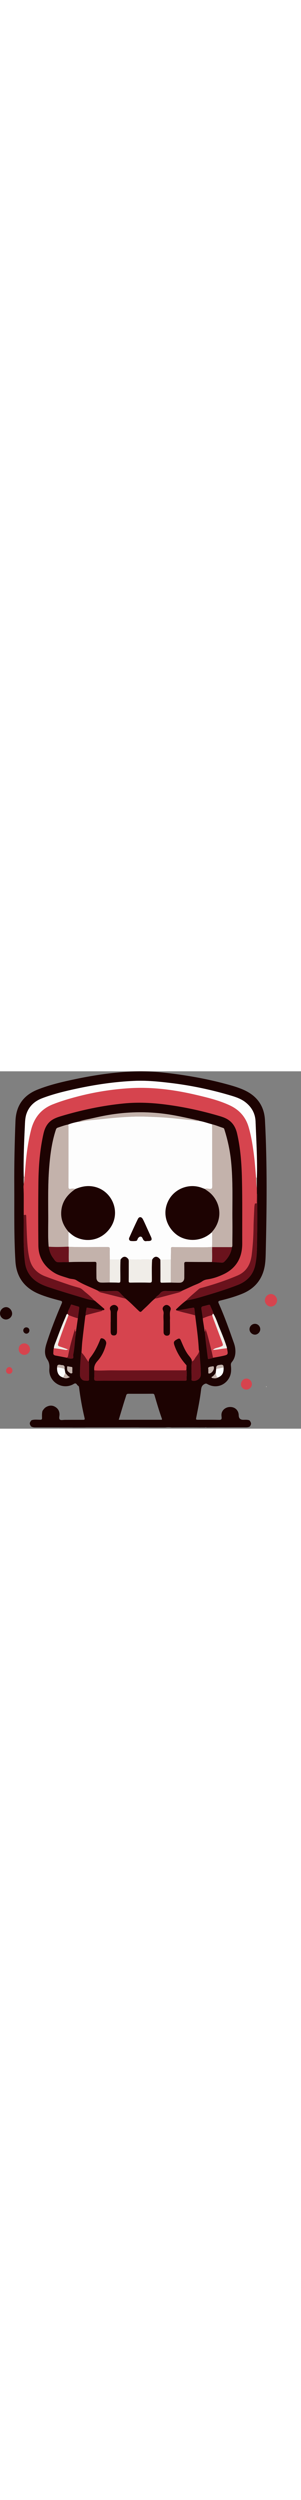 <?xml version="1.0" encoding="UTF-8"?>
<svg id="Calque_2" data-name="Calque 2" xmlns="http://www.w3.org/2000/svg" viewBox="0 0 699.56 828.96" width="100">
  <rect x="0" y="0" width="699.56" height="828.96" fill="#808080" stroke="none"/>
  <defs>
    <style>
      .cls-1 {
        fill: #fdfdfd;
      }

      .cls-1, .cls-2, .cls-3, .cls-4, .cls-5, .cls-6 {
        stroke-width: 0px;
      }

      .cls-2 {
        fill: #d6444e;
      }

      .cls-3 {
        fill: #6a121c;
      }

      .cls-4 {
        fill: #c3b2ab;
      }

      .cls-5 {
        fill: #1d0302;
      }

      .cls-6 {
        fill: #f0ede8;
      }
    </style>
  </defs>
  <g id="Calque_1-2" data-name="Calque 1">
    <g>
      <path class="cls-5" d="M522.91,825.97c-4.28,0-8.55,0-12.83,0-.72-.01-1.45-.02-2.17-.04-9.27.05-18.54.11-27.8.16-1.05-.49-2.12-.56-3.2-.1-1.94,0-3.87.02-5.81.03-.73,0-1.46-.02-2.19-.03-1.93.02-3.87.05-5.8.07-.73-.02-1.46-.05-2.2-.07-.6,0-1.21.01-1.81.02-.73-.02-1.45-.04-2.18-.06-1.27.01-2.55.02-3.82.03-.72-.01-1.45-.03-2.17-.04-3.61,0-7.22,0-10.83.01-.72,0-1.44-.01-2.16-.02-10.28.02-20.55.05-30.83.07-.73,0-1.46.02-2.18.02-1.93.02-3.86.03-5.79.05-5.07-.59-10.15-.48-15.22-.01-.93,0-1.85.01-2.78.02-.74,0-1.48,0-2.22,0-8.92,0-17.84.02-26.77.03-.74-.01-1.48-.03-2.23-.04-.59.02-1.18.04-1.77.06-.74-.02-1.49-.04-2.23-.06-7.26-.01-14.52-.02-21.78-.04-.73-.04-1.45-.08-2.18-.12-40.93.04-81.87.08-122.8.12-.4.04-.81.07-1.21.11-9.25.03-18.5.05-27.75.08-.75-.03-1.5-.06-2.25-.09-28.62-.07-57.25-.17-85.87-.15-3.59,0-6.92-.45-9.99-2.35-4.02-6.25-3.88-8.21.97-14.14,6.73-2.47,13.71-1.18,20.58-1.28,2.96-.04,4.03-.76,4.01-3.86-.03-5.57-.45-11.22,1.14-16.69,2.39-3.4,4.69-6.82,8.47-8.96,6.93-3.91,13.97-4.51,20.88-.42,6.6,3.91,10.14,9.77,10.17,17.71.02,4.07-2.01,9.51.91,11.86,2.46,1.97,7.65.6,11.63.6,13.99-.01,27.99-.16,41.98-.06,3.43.02,4.65-.38,3.69-4.39-5.61-23.49-9.89-47.25-12.82-71.23-.39-3.18-3.37-3.67-4.4-5.42-3.75-6.31-7.21-2.29-10.87-.53-25.89,12.37-55.78-7.58-53.78-36.23.56-8.07.17-14.91-4.71-22.16-7.74-11.5-5.84-24.54-1.84-37.12,10.01-31.43,22.1-62.07,35.11-92.36,1.75-4.06,1.69-5.69-3.22-6.96-16.59-4.31-33.19-8.84-49.05-15.37-33.74-13.9-52.77-38.94-55.07-75.77-3.64-58.42-2.34-116.92-2.69-175.39-.3-50.16.82-100.29,2.78-150.41,1.39-35.61,18.78-59.65,51.31-72.61,28.36-11.3,58.1-18.09,87.91-24.37C220.59,8.53,266.37,1.87,312.78.24c29.05-1.02,57.95,1.3,86.73,4.95,42,5.33,83.6,12.93,124.52,23.9,14.14,3.79,28.28,7.77,41.73,13.68,30.67,13.47,48.26,36.69,50.04,70.4,5.45,103.4,4.18,206.87,1.72,310.32-.29,12.14-.87,24.36-3.98,36.19-7.22,27.46-24.78,45.81-50.77,56.37-16.54,6.72-33.68,11.64-51.01,15.78-4.98,1.19-5.06,2.88-3.24,6.94,13.42,29.95,24.3,60.89,35.22,91.81,2.4,6.79,3.63,13.81,3.36,21.09-.32,8.44-2.77,16.1-8.19,22.58-2.14,2.56-2.62,5.01-2.27,8.2,1.07,9.87,1,19.55-4.06,28.68-10.29,18.57-32.27,24.95-50.58,14.35-2.74-1.59-4.19-1.53-7.41.31-5.99,3.42-6.74,8.16-7.41,13.88-2.45,21.03-6.76,41.74-10.89,62.49-1.2,6.04-1.26,6.07,4.88,6.09,15.97.05,31.95-.18,47.91.24,5.32.14,6.5-1.57,5.94-6.41-.4-3.41-.71-7,.46-10.4,3.14-9.12,12.93-14.44,23.4-12.75,9.36,1.51,15.8,9.16,15.94,18.91q.15,10.64,10.86,10.51c4.81-.06,9.67-.58,14.28,1.4,4.42,6.09,4.57,8.31.92,13.85-2.87,1.99-6.11,2.27-9.5,2.27-15.44-.01-30.87.06-46.31.11-.72,0-1.45,0-2.17,0ZM502.52,689.86c-.41,3.28-.81,6.56-1.22,9.85-2.32,3.21-4.57,6.48-8.1,8.56-.68.4-1.74.67-1.49,1.71.26,1.06,1.3,1.47,2.28,1.63,4.09.69,8.19,1.24,11.99-1.16,10.39-4.03,14.37-10.92,13.65-23.64q.39-7.02-6.42-6.2c-1.64.2-3.27.51-4.9.78q-6.72,1.13-5.8,8.46ZM151.91,699.7c-.65-3.33-1.3-6.66-1.95-9.99,1.12-5.48-.86-8.39-6.71-8.28-1.13.02-2.26-.48-3.41-.69q-7.45-1.4-7.14,6.15c-.61,12.77,4.1,20.55,14.24,23.51,5.17,2.78,10.06,1.94,15.63-1.25-5.28-1.91-7.56-6.1-10.66-9.44ZM157.04,562.71c-3.17.85-3.28,3.96-4.28,6.21-8.29,18.71-15.44,37.88-22.63,57.02-2.02,5.39-4.79,10.6-4.84,16.58-1.53,3.28-.9,6.83-1.32,10.24-.52,4.2,1.53,5.9,5.42,6.59,8.59,1.52,17.13,3.28,25.69,4.95,4.48,1.98,9.61,2.8,13.88,1.62,2.71-.75.65-6.01,1.31-9.2,2.71-13.13,3.48-26.5,4.76-39.8.44-4.56,2.26-8.97,1.54-13.65,1.45-10.15,2.9-20.3,4.35-30.44,1.05-7.7,2.14-15.4,3.14-23.11.24-1.85.21-3.51-2.35-4.14-4.66-1.15-9.22-2.67-13.81-4.1-1.35-.42-2.9-.87-3.39.8-2.03,6.99-7.16,12.83-7.48,20.43ZM496.05,562.6c-1.37-6.91-5.21-12.87-7.54-19.42-.81-2.27-3.06-1.59-4.81-1.18-3.71.86-7.36,2.05-11.1,2.77-3.54.68-5.23,2.27-4.61,6.08,1.19,7.35,2.2,14.74,3.29,22.11.16,1.56.32,3.12.48,4.68-.09.12-.27.27-.24.36.08.26.25.49.38.73,1.32,8.41,2.65,16.82,3.97,25.23,1.04,9.7,2,19.41,3.14,29.1,1.25,10.67,2.67,21.32,3.97,31.98.18,1.49.53,2.91,2.3,2.31,3.23-1.09,6.88-.8,9.79-2.92,7.28-1.35,14.61-2.5,21.85-4.1,13.49-2.98,13.47-3.09,10.75-16.88-.06-.31-.31-.57-.48-.86.45-1.9-.38-3.59-.94-5.31-4.77-14.71-10.7-29-16.6-43.27-4.36-10.54-7.56-21.61-13.6-31.43ZM219.21,531.52c.29.92,1,1.16,1.87,1.16,6.36,5.45,12.73,10.9,19.09,16.36,1.11.95,2.79,1.84,2.38,3.47-.54,2.15-2.65,1.36-4.2,1.54-11.55-1.89-23.1-3.75-34.63-5.72-1.68-.29-2.54-.06-2.67,1.74-.39,5.26-2.65,10.28-1.95,15.67-.36,1.26-.88,2.5-1.04,3.79-2.27,18.66-4.61,37.3-6.65,55.98-.97,8.91-1.35,17.89-1.99,26.84-.43,1.6-1.13,3.17-1.26,4.79-1.21,15.71-2.45,31.42-2.27,47.21.05,4.43,1.47,7.43,4.56,10.4,3.65,3.51,7.96,2.67,12.2,3,3.09.23,4.49-.67,4.43-4.13-.18-11.65-.06-23.3-.08-34.95,0-1.46.32-3.05-1.16-4.11.52-3.46,1.03-6.91,3.33-9.76,10.39-12.87,17.73-27.44,23.74-42.74.64-1.64,1.41-3.02,3.51-2.87,6.42.47,11.81,7.21,10.28,13.4-3.59,14.56-9.88,28.03-19.88,39.13-5.94,6.59-8.89,13.28-7.73,21.91-.03,5.99.3,12.01-.2,17.96-.45,5.3,1.67,6.29,6.5,6.27,45.43-.19,90.85-.16,136.28-.18,22.3,0,44.59.02,66.89,0,2.24,0,5.46.56,5.22-2.89-.53-7.73,1.23-15.49-.56-23.17,0-.63,0-1.25,0-1.88.12-.11.34-.23.33-.32-.03-.28-.16-.56-.24-.84-.02-.95-.04-1.91-.06-2.86,1.02-1.39,1.11-2.75-.11-4.08-11.65-12.92-20.99-27.21-26.97-43.67-3.66-10.08-3.09-11.89,6.41-16.93,3.89-2.07,5.76-1.41,7.56,2.71,5.26,12.03,9.88,24.41,18.12,34.91,2.66,3.38,5.68,6.55,7.19,10.72-.38.87-.31,1.66.43,2.31-.05.43-.1.87-.15,1.3-1.68,14.05-.15,28.15-.64,42.22-.05,1.29.54,2.06,1.94,2.43,6.25,1.67,14.35-1.54,17.75-7.19,2.75-4.57,1.72-9.5,1.73-14.46.03-15.1-2.45-30.04-2.63-45.12,0-.73-.63-1.45-.97-2.17-.33-1.27-.88-2.52-.94-3.8-1.28-26.43-5.23-52.57-8.44-78.78-.53-4.92-1.04-9.85-1.6-14.77-.3-2.65-1.49-3.74-4.36-2.89-2.36.7-4.91.73-7.34,1.22-10.02,2.04-20.1,3.75-30.27,4.85-1.61-1.1-.98-2.23.07-3.21,7.32-6.92,14.62-13.87,22.8-19.79,11.44-1.89,22.68-4.61,33.81-7.88,28.95-8.49,57.87-17.16,85.97-28.12,21.12-8.24,35.78-23.13,40.61-46.16,2.01-9.59,3.11-19.34,3.58-29.08.74-15.1.63-30.25.94-45.37.58-28.63.17-57.28.14-85.92,0-1.77.58-3.7-.86-5.25-.02-4.41-.04-8.83-.06-13.24,0-7.6,0-15.2,0-22.8.03-.5.07-1,.09-1.5,1.23-43.34-1.45-86.59-3.13-129.85-.71-18.25-8.88-33.19-23.37-44.55-9.5-7.45-20.58-11.52-31.91-14.94-47.12-14.18-95.11-24.27-143.98-30.03-27.14-3.2-54.34-5.86-81.72-4.69-45.53,1.94-90.49,8.51-134.97,18.1-26.99,5.82-53.91,12.29-79.79,22.13-17.22,6.55-30.29,17.93-36.54,35.87-3.39,9.73-3.43,19.96-3.92,30.1-1.86,38.77-3.41,77.54-2.59,116.37-.55,5.66-.22,11.31.02,16.97-.19,2.32-.64,4.65-.52,6.96,1.12,21.63.3,43.27.63,64.9-.09.99-.28,1.99-.26,2.98.62,35.86-1.68,71.82,3.13,107.55,1.67,12.43,6.39,23.56,14.85,33.06,11.4,12.79,26.56,19.12,42.18,24.26,23.95,7.89,48.1,15.22,72.27,22.41,10.44,3.11,20.85,6.58,31.8,7.69h0ZM275.94,808.3c3.35,0,6.15,0,8.96,0,29.27,0,58.54.01,87.81-.02,1.92,0,4.76.94,3.32-3.11-6.3-17.73-11.64-35.76-16.89-53.82-.71-2.46-1.76-3.47-4.47-3.45-18.66.14-37.32.16-55.98.07-2.93-.01-4.58.78-5.41,3.74-1.54,5.44-3.48,10.77-5.12,16.18-4.06,13.33-8.06,26.67-12.2,40.42ZM484.2,692.81c0,2.77,0,4.6,0,6.42,0,1.46.56,1.96,2.15,1.8,6.35-.63,12.53-9.93,10.37-15.71-.26-.7-.59-1.31-1.3-1.18-3.42.64-7.12.76-10.12,2.27-2.71,1.35-.73,4.85-1.11,6.39ZM168.19,693.75c0-1.82-.03-3.64.01-5.47.03-1.29-.19-2.25-1.73-2.48-2.79-.41-5.56-.89-8.33-1.39-1.11-.2-2.07-.15-2.09,1.25-.09,4.29-.75,8.81,3.49,11.77,2.25,1.57,4.6,4.31,7.42,3.04,2.66-1.2.34-4.49,1.24-6.73Z"/>
      <path class="cls-2" d="M643.95,531.29c-.14,8.07-6.91,14.62-14.87,14.38-7.28-.22-13.75-7.23-13.5-14.64.27-8.12,6.56-14.48,14.25-14.41,7.5.07,14.24,7.07,14.11,14.66Z"/>
      <path class="cls-5" d="M28.18,562.23c-.13,7.27-7.1,13.68-14.65,13.49-7.55-.2-13.74-6.82-13.52-14.48.22-7.77,6.96-14.38,14.53-14.25,7.17.13,13.78,7.52,13.64,15.24Z"/>
      <path class="cls-2" d="M56.76,657.76c-7.35.11-13.21-5.72-13.34-13.26-.13-7.63,5.46-13.37,13.08-13.4,7.06-.04,13.28,6.32,13.24,13.52-.04,7.09-5.91,13.03-12.99,13.14Z"/>
      <path class="cls-2" d="M572.65,738.38c-6.87-.06-12.65-5.62-12.65-12.17,0-7.26,5.8-13.51,12.51-13.51,7.32,0,13.09,6.04,12.93,13.54-.13,6.36-6.28,12.19-12.8,12.14Z"/>
      <path class="cls-5" d="M592.62,610.84c-6.83.04-12.81-5.86-12.76-12.6.05-6.91,5.85-12.59,12.8-12.53,6.69.06,12.17,5.69,12.19,12.51.02,6.59-5.79,12.58-12.23,12.62Z"/>
      <path class="cls-2" d="M28.99,694.17c.04,4.19-3.31,7.54-7.56,7.57-4.35.03-7.2-2.71-7.32-7.04-.13-4.44,3.28-8.58,7.19-8.72,4.02-.15,7.66,3.72,7.7,8.19Z"/>
      <path class="cls-5" d="M60.94,593.93c4.09-.1,7.36,2.95,7.45,6.97.09,4.03-3.05,7.54-6.85,7.66-3.75.12-7.31-3.28-7.45-7.1-.14-4.08,2.9-7.44,6.85-7.54Z"/>
      <path class="cls-4" d="M135.35,828.96c-.2-.23-.39-.46-.59-.68.13-.07.34-.23.38-.19.21.18.38.42.57.64-.12.08-.23.16-.36.24Z"/>
      <path class="cls-6" d="M619.71,731.7c-.23.2-.45.55-.67.54-.59-.01-.84-.45-.61-.97.09-.2.57-.38.81-.32.21.06.31.47.47.74Z"/>
      <path class="cls-2" d="M445.46,669.38c-1.51-4.16-4.53-7.33-7.19-10.72-8.24-10.5-12.87-22.89-18.12-34.91-1.8-4.12-3.67-4.77-7.56-2.71-9.5,5.04-10.07,6.85-6.41,16.93,5.98,16.47,15.32,30.76,26.97,43.67.04,1.36.07,2.72.11,4.08.02.95.04,1.91.06,2.86-.03.39-.06.77-.09,1.16,0,.63,0,1.25,0,1.88-.88,2.65-3.07,2.02-5.01,2.02-29.25,0-58.51,0-87.76.02-26.9.01-53.8.21-80.69-.01-13.56-.11-27.12,1.17-40.67-.01-1.15-8.63,1.8-15.32,7.73-21.91,10-11.1,16.28-24.57,19.88-39.13,1.53-6.18-3.86-12.93-10.28-13.4-2.1-.15-2.86,1.23-3.51,2.87-6.01,15.3-13.35,29.87-23.74,42.74-2.3,2.85-2.82,6.3-3.33,9.76-2.28-3.38-4.63-6.71-6.83-10.14-2.79-4.36-5.89-8.46-9.6-12.07.64-8.95,1.02-17.93,1.99-26.84,2.04-18.68,4.39-37.33,6.65-55.98.16-1.29.69-2.53,1.04-3.79,11.73-3.05,23.45-6.1,35.18-9.15,1.62-.42,3.26-.83,4.08-2.54,1.54-.18,3.66.61,4.2-1.54.41-1.63-1.27-2.52-2.38-3.47-6.36-5.46-12.73-10.91-19.09-16.36-.34-.85-1.02-1.13-1.87-1.16,0,0,0-.01,0-.01-6.3-7.07-13.36-13.33-20.78-19.2-4.65-3.68-8.42-8.54-14.55-10.23-7.83-2.16-15.67-4.33-23.35-6.94-18.55-6.32-37.13-12.51-55.43-19.57-18.47-7.12-30.98-19.45-36-38.85-3.63-14.02-4.95-28.41-5.85-42.78-1.17-18.55-1.57-37.15-2.24-55.73-.21-5.96-.12-5.96-5.77-4.65-.33-21.63.49-43.27-.63-64.9-.12-2.3.34-4.64.52-6.96,1.19-5.62,2.35-11.24,1.85-17.04.69-7.62,1.45-15.24,2.04-22.87,2.21-28.75,5.99-57.25,12.99-85.26,7.07-28.3,22.94-48.94,50.68-59.91,18.16-7.18,36.78-12.73,55.6-17.69,40.69-10.72,82.08-17.37,124.05-19.85,52.96-3.13,104.97,4.03,156.38,16.24,25.75,6.11,51.47,12.47,75.57,23.78,21.76,10.21,36.58,26.62,43.43,49.96,6.79,23.14,10.27,46.89,13.13,70.73,1.83,15.25,2.81,30.6,4.17,45.91.08,8.31.28,16.62,1.91,24.81.02,4.41.04,8.83.06,13.24-.09,5.99-.04,11.99-.35,17.97-.1,1.91,1.75,5.92-3.33,4.57-.24-.06-1.11,1.2-1.23,1.92-.44,2.44-.85,4.92-.96,7.39-.7,15.44-1.69,30.88-1.87,46.33-.26,21.31-1.65,42.51-4.23,63.64-2.67,21.84-11.98,39.23-33.29,48.23-26.51,11.21-53.73,20.38-81.49,27.97-2.87.79-5.92,1.15-8.25,3.26-9.73,8.82-20.21,16.81-29.16,26.49-8.18,5.93-15.48,12.88-22.8,19.79-1.04.98-1.67,2.11-.07,3.21,14.28,4.79,29.17,7.24,43.56,11.59,3.21,26.22,7.16,52.36,8.44,78.78.06,1.28.62,2.53.94,3.8-1.14,6.08-5.32,10.46-8.69,15.25-2.38,3.38-3.67,7.9-8.48,9.04.05-.43.1-.87.15-1.3.5-.89.31-1.65-.43-2.31ZM292.17,527.45c10.98,8.96,20.72,19.25,31.08,28.89,2.46,2.29,3.91,2.23,6.12,0,3.75-3.78,7.68-7.39,11.57-11.03,6.67-6.25,12.66-13.23,20.01-18.74,1.85.37,3.6-.07,5.38-.54,14.83-3.92,29.66-7.83,44.5-11.71,4.44-1.16,8.91-2.2,12.48-5.35,8.03-3.65,16.07-7.25,24.07-10.96,7.54-3.5,15.67-5.93,22.45-10.73,3.88-2.75,7.85-4,12.25-4.64,13.13-1.91,25.57-6.21,37.45-11.85,30.02-14.25,43.61-39.04,43.48-71.46-.21-49.8.49-99.6-.66-149.4-.82-35.53-3.24-70.8-11.29-105.53-2.92-12.58-8.53-23.43-19.27-31.09-8.43-6.02-18.33-8.62-28.05-11.42-38.27-11.04-77.11-19.29-116.65-24.54-33.16-4.41-66.23-6.06-99.57-2.76-49.35,4.88-97.6,15.08-145.05,29.26-6.85,2.05-13.68,4.32-19.86,8.01-12.47,7.44-18.42,19.23-21.52,32.86-8.48,37.4-11.42,75.43-11.83,113.63-.52,48.63-.54,97.28-.05,145.91.27,27.17,13.08,47.93,35.97,62.48,10.7,6.8,22.95,9.55,34.76,13.51,5.82,1.96,12.56,1.09,17.63,4.38,15.76,10.25,33.55,16.12,50.23,24.36,2.9,3.73,7.3,4.15,11.44,5.18,17.65,4.41,35.3,8.85,52.94,13.28ZM395.02,582.2h-.02c0-2.33-.14-4.68.03-6.99.51-6.92-1.38-14,1.13-20.76,1.7-4.57-.08-7.85-3.51-10.44-3.39-2.56-7.28-2.8-10.67-.2-3.41,2.61-5.09,6.21-3.12,10.56,1.2,2.65,1.7,5.35,1.36,8.22-.8,6.72,0,13.44-.04,20.16-.04,7.66-.15,15.33.02,22.99.1,4.47,3.59,7.63,7.71,7.54,4.68-.11,7.01-2.44,7.09-7.57.12-7.83.03-15.66.03-23.49ZM257.3,581.62s-.07,0-.1,0c0,7.31-.01,14.62,0,21.94.01,6.33,2.15,9.05,7.16,9.18,5.18.14,7.56-2.73,7.58-9.26.03-13.63.01-27.26.03-40.89,0-2.79.19-5.37,1.63-8.08,2.09-3.92.92-7.89-2.71-10.6-3.97-2.96-8.31-2.44-12.08.26-3.27,2.34-4.36,5.85-2.52,9.7.91,1.9,1.02,3.81,1.02,5.81,0,7.31,0,14.62,0,21.94Z"/>
      <path class="cls-1" d="M595.05,245.7c-1.36-15.31-2.34-30.66-4.17-45.91-2.86-23.84-6.34-47.59-13.13-70.73-6.85-23.34-21.67-39.75-43.43-49.96-24.1-11.31-49.82-17.67-75.57-23.78-51.41-12.21-103.42-19.37-156.38-16.24-41.97,2.48-83.36,9.12-124.05,19.85-18.83,4.96-37.45,10.51-55.6,17.69-27.74,10.97-43.61,31.61-50.68,59.91-7,28.02-10.78,56.52-12.99,85.26-.59,7.63-1.36,15.25-2.04,22.87-.63.02-1.25.04-1.88.06-.82-38.83.73-77.6,2.59-116.37.49-10.14.53-20.37,3.92-30.1,6.25-17.94,19.32-29.32,36.54-35.87,25.88-9.85,52.79-16.31,79.79-22.13,44.48-9.59,89.44-16.16,134.97-18.1,27.38-1.17,54.59,1.49,81.72,4.69,48.87,5.76,96.86,15.85,143.98,30.03,11.33,3.41,22.42,7.49,31.91,14.94,14.49,11.36,22.66,26.3,23.37,44.55,1.68,43.26,4.36,86.51,3.13,129.85-.01.5-.06,1-.09,1.5-.63-.67-1.26-1.34-1.9-2.02Z"/>
      <path class="cls-3" d="M219.09,693.64c13.56,1.18,27.11-.1,40.67.01,26.9.22,53.8.03,80.69.01,29.25-.01,58.51-.01,87.76-.02,1.94,0,4.14.63,5.01-2.02,1.8,7.68.03,15.44.56,23.17.23,3.45-2.98,2.88-5.22,2.89-22.3.02-44.59,0-66.89,0-45.43.02-90.85-.02-136.28.18-4.84.02-6.95-.97-6.5-6.27.5-5.95.17-11.97.2-17.96Z"/>
      <path class="cls-3" d="M432.84,531.53c8.95-9.68,19.43-17.67,29.16-26.49,2.33-2.12,5.37-2.48,8.25-3.26,27.76-7.59,54.98-16.76,81.49-27.97,21.31-9.01,30.62-26.4,33.29-48.23,2.58-21.13,3.97-42.34,4.23-63.64.19-15.45,1.17-30.89,1.87-46.33.11-2.48.52-4.95.96-7.39.13-.72,1-1.99,1.23-1.92,5.08,1.36,3.23-2.66,3.33-4.57.31-5.98.26-11.98.35-17.97,1.44,1.56.86,3.48.86,5.25.04,28.64.44,57.29-.14,85.92-.31,15.12-.2,30.27-.94,45.37-.48,9.73-1.57,19.49-3.58,29.08-4.83,23.03-19.49,37.92-40.61,46.16-28.1,10.96-57.02,19.63-85.97,28.12-11.13,3.27-22.37,5.99-33.81,7.88Z"/>
      <path class="cls-3" d="M55.24,333.56c5.65-1.32,5.56-1.31,5.77,4.65.67,18.58,1.08,37.18,2.24,55.73.9,14.37,2.22,28.76,5.85,42.78,5.02,19.4,17.53,31.74,36,38.85,18.3,7.05,36.88,13.25,55.43,19.57,7.68,2.62,15.53,4.78,23.35,6.94,6.12,1.69,9.89,6.55,14.55,10.23,7.41,5.87,14.47,12.13,20.78,19.2-10.95-1.11-21.36-4.59-31.8-7.69-24.17-7.19-48.32-14.52-72.27-22.41-15.62-5.14-30.79-11.48-42.18-24.26-8.46-9.5-13.18-20.63-14.85-33.06-4.81-35.73-2.51-71.69-3.13-107.55-.02-.99.17-1.98.26-2.98Z"/>
      <path class="cls-2" d="M180.92,572.83c-1.45,10.15-2.9,20.3-4.35,30.45-5.16.61.37-3.95-2.63-4.69-3.25,11.4-6.71,22.76-9.7,34.25-2.37,9.11-4.34,18.34-6.09,27.59-.42,2.21-1.36,3.13-3.07,3.88-8.56-1.67-17.1-3.44-25.69-4.95-3.89-.69-5.94-2.39-5.42-6.59.42-3.42-.2-6.97,1.32-10.24,8.83.44,17.46,2.29,26.17,3.61,2.02.31,3.63.35,6.67-.98-7.18-2.55-13.14-4.86-19.22-6.75-3.86-1.2-4.91-3.11-3.66-6.99,7.21-22.26,15.64-44.08,24.01-65.92,7.15,2.64,14.21,5.55,21.66,7.33Z"/>
      <path class="cls-2" d="M471.76,577.64c-.16-1.56-.32-3.12-.48-4.68,7.14-2.87,14.22-5.9,21.86-7.26.81,2.52,1.52,5.08,2.44,7.55,6.71,17.93,13.48,35.84,20.21,53.76,3.63,9.68,3.52,9.4-6.36,12.91-4.93,1.75-10.62,2-14.58,6.32,10.94-.23,21.49-3.31,32.34-3.65.16.29.42.55.48.86,2.72,13.79,2.74,13.9-10.75,16.88-7.23,1.6-14.56,2.75-21.85,4.1-2.24-12.52-5.69-24.75-8.75-37.07-2.47-9.95-4.95-19.9-8.82-29.97-.92,2.55.75,5.04-1.63,6.57-1.32-8.41-2.65-16.82-3.97-25.23-.04-.36-.09-.73-.14-1.09Z"/>
      <path class="cls-3" d="M445.75,673c4.81-1.14,6.11-5.66,8.48-9.04,3.37-4.79,7.55-9.17,8.69-15.25.34.72.96,1.44.97,2.17.19,15.08,2.66,30.02,2.63,45.12,0,4.96,1.02,9.89-1.73,14.46-3.4,5.64-11.5,8.86-17.75,7.19-1.4-.37-1.99-1.14-1.94-2.43.5-14.07-1.04-28.17.64-42.22Z"/>
      <path class="cls-3" d="M189.42,652.36c3.72,3.61,6.81,7.71,9.6,12.07,2.2,3.43,4.55,6.77,6.83,10.14,1.48,1.06,1.16,2.65,1.16,4.11.02,11.65-.11,23.3.08,34.95.05,3.46-1.34,4.36-4.43,4.13-4.23-.32-8.54.51-12.2-3-3.09-2.97-4.51-5.96-4.56-10.4-.18-15.8,1.06-31.5,2.27-47.21.13-1.62.82-3.2,1.26-4.79Z"/>
      <path class="cls-6" d="M527.19,642.6c-10.85.34-21.41,3.42-32.34,3.65,3.96-4.33,9.65-4.57,14.58-6.32,9.88-3.5,10-3.23,6.36-12.91-6.73-17.92-13.5-35.83-20.21-53.76-.93-2.48-1.63-5.03-2.44-7.55.8-1.19.23-3.67,2.91-3.1,6.04,9.82,9.24,20.89,13.6,31.43,5.9,14.27,11.83,28.56,16.6,43.27.56,1.72,1.39,3.4.94,5.31Z"/>
      <path class="cls-6" d="M159.26,565.5c-8.37,21.84-16.8,43.65-24.01,65.92-1.26,3.88-.2,5.79,3.66,6.99,6.08,1.89,12.04,4.2,19.22,6.75-3.04,1.33-4.66,1.28-6.67.98-8.7-1.32-17.34-3.17-26.17-3.61.05-5.98,2.82-11.19,4.84-16.58,7.19-19.15,14.33-38.32,22.63-57.02,1-2.25,1.11-5.36,4.28-6.21.74.93,1.48,1.86,2.23,2.79Z"/>
      <path class="cls-3" d="M159.26,565.5c-.74-.93-1.48-1.86-2.23-2.79.32-7.6,5.44-13.45,7.48-20.43.49-1.67,2.04-1.22,3.39-.8,4.59,1.42,9.15,2.94,13.81,4.1,2.56.63,2.59,2.29,2.35,4.14-1,7.71-2.09,15.41-3.14,23.11-7.44-1.78-14.51-4.68-21.66-7.33Z"/>
      <path class="cls-3" d="M496.05,562.6c-2.68-.57-2.11,1.91-2.91,3.1-7.64,1.36-14.72,4.39-21.86,7.26-1.08-7.37-2.09-14.75-3.29-22.11-.62-3.81,1.07-5.4,4.61-6.08,3.74-.72,7.38-1.91,11.1-2.77,1.75-.41,4-1.09,4.81,1.18,2.33,6.55,6.16,12.51,7.54,19.42Z"/>
      <path class="cls-3" d="M155.08,664.3c1.72-.75,2.65-1.67,3.07-3.88,1.75-9.25,3.72-18.48,6.09-27.59,2.99-11.49,6.45-22.85,9.7-34.25,3,.74-2.54,5.3,2.63,4.69.71,4.68-1.11,9.08-1.54,13.65-1.28,13.3-2.04,26.67-4.76,39.8-.66,3.19,1.4,8.45-1.31,9.2-4.27,1.18-9.4.36-13.88-1.62Z"/>
      <path class="cls-3" d="M475.86,603.96c2.39-1.53.72-4.02,1.63-6.57,3.87,10.07,6.34,20.02,8.82,29.97,3.06,12.32,6.51,24.56,8.75,37.07-2.91,2.12-6.56,1.82-9.79,2.92-1.78.6-2.12-.82-2.3-2.31-1.3-10.66-2.72-21.31-3.97-31.98-1.13-9.69-2.1-19.4-3.14-29.1Z"/>
      <path class="cls-3" d="M453.54,566.13c-14.39-4.35-29.29-6.8-43.56-11.59,10.17-1.1,20.25-2.81,30.27-4.85,2.43-.49,4.98-.52,7.34-1.22,2.87-.85,4.06.24,4.36,2.89.55,4.92,1.07,9.84,1.6,14.77Z"/>
      <path class="cls-3" d="M238.35,554.05c-.82,1.71-2.46,2.12-4.08,2.54-11.72,3.05-23.45,6.1-35.18,9.15-.7-5.39,1.56-10.42,1.96-15.67.13-1.8.99-2.03,2.67-1.74,11.53,1.97,23.08,3.83,34.63,5.72Z"/>
      <path class="cls-1" d="M146.94,710.4c-10.14-2.96-14.85-10.74-14.24-23.51,5.96-.36,11.46,2.15,17.25,2.83.65,3.33,1.3,6.66,1.95,9.99-1.66,3.56-3.31,7.13-4.97,10.69Z"/>
      <path class="cls-1" d="M501.3,699.71c.41-3.28.81-6.56,1.22-9.85,5.84-.23,11.43-1.93,17.11-3.05.73,12.72-3.25,19.61-13.65,23.64-4.03-2.51-3.41-7.04-4.68-10.74Z"/>
      <path class="cls-4" d="M484.2,692.81c.38-1.54-1.6-5.04,1.11-6.39,3-1.5,6.71-1.63,10.12-2.27.71-.13,1.04.48,1.3,1.18,2.16,5.78-4.03,15.08-10.37,15.71-1.59.16-2.15-.34-2.15-1.8,0-1.83,0-3.65,0-6.42Z"/>
      <path class="cls-4" d="M168.19,693.75c-.91,2.24,1.42,5.53-1.24,6.73-2.81,1.26-5.16-1.47-7.42-3.04-4.24-2.96-3.57-7.48-3.49-11.77.03-1.4.98-1.45,2.09-1.25,2.77.5,5.55.99,8.33,1.39,1.54.23,1.76,1.19,1.73,2.48-.04,1.82-.01,3.64-.01,5.47Z"/>
      <path class="cls-4" d="M519.63,686.81c-5.69,1.12-11.27,2.82-17.11,3.05q-.92-7.33,5.8-8.46c1.63-.27,3.26-.58,4.9-.78q6.81-.84,6.42,6.2Z"/>
      <path class="cls-4" d="M149.96,689.72c-5.79-.68-11.29-3.19-17.25-2.83q-.31-7.54,7.14-6.15c1.14.21,2.28.71,3.41.69,5.85-.11,7.83,2.8,6.71,8.28Z"/>
      <path class="cls-4" d="M146.94,710.4c1.66-3.56,3.31-7.13,4.97-10.69,3.1,3.35,5.38,7.54,10.66,9.44-5.57,3.19-10.46,4.03-15.63,1.25Z"/>
      <path class="cls-4" d="M501.3,699.71c1.27,3.71.66,8.24,4.68,10.74-3.8,2.4-7.9,1.85-11.99,1.16-.97-.16-2.02-.57-2.28-1.63-.25-1.04.8-1.31,1.49-1.71,3.52-2.08,5.77-5.35,8.1-8.56Z"/>
      <path class="cls-4" d="M595.05,245.7c.63.67,1.26,1.34,1.9,2.02,0,7.6,0,15.2,0,22.8-1.63-8.2-1.82-16.5-1.91-24.81Z"/>
      <path class="cls-4" d="M55.11,244.73c.63-.02,1.25-.04,1.88-.06.49,5.8-.66,11.42-1.85,17.04-.24-5.66-.57-11.31-.02-16.97Z"/>
      <path class="cls-3" d="M433.26,685.73c-.04-1.36-.07-2.72-.11-4.08,1.22,1.33,1.13,2.69.11,4.08Z"/>
      <path class="cls-3" d="M219.21,531.52c.84.03,1.53.31,1.87,1.16-.86,0-1.58-.24-1.87-1.16Z"/>
      <path class="cls-3" d="M445.46,669.38c.74.66.94,1.42.43,2.31-.75-.66-.81-1.45-.43-2.31Z"/>
      <path class="cls-3" d="M471.76,577.64c.05.36.09.73.14,1.09-.13-.24-.29-.48-.38-.74-.03-.08.15-.24.24-.36Z"/>
      <path class="cls-3" d="M433.23,689.76c.03-.39.06-.77.09-1.16.09.28.21.55.24.84.01.09-.21.21-.33.32Z"/>
      <polygon class="cls-3" points="699.29 739.19 699.56 739.09 699.53 739.35 699.29 739.19"/>
      <path class="cls-5" d="M227.78,508.98c-16.68-8.24-34.47-14.11-50.23-24.36-5.06-3.29-11.8-2.42-17.63-4.38-11.81-3.97-24.06-6.72-34.76-13.51-22.89-14.55-35.7-35.31-35.97-62.48-.49-48.63-.47-97.28.05-145.91.41-38.2,3.35-76.23,11.83-113.63,3.09-13.63,9.04-25.42,21.52-32.86,6.18-3.69,13.01-5.96,19.86-8.01,47.46-14.18,95.7-24.38,145.05-29.26,33.34-3.3,66.42-1.65,99.57,2.76,39.54,5.26,78.37,13.5,116.65,24.54,9.73,2.81,19.62,5.41,28.05,11.42,10.74,7.66,16.35,18.51,19.27,31.09,8.05,34.72,10.47,70,11.29,105.53,1.15,49.8.45,99.6.66,149.4.13,32.42-13.46,57.21-43.48,71.46-11.88,5.64-24.32,9.93-37.45,11.85-4.4.64-8.37,1.89-12.25,4.64-6.78,4.8-14.92,7.23-22.45,10.73-8,3.71-16.04,7.31-24.07,10.96-2.95.24-5.9.66-8.85.68-9.29.07-18.59.34-27.85-.15-6.27-.33-11.33.9-15.1,6.2-2.95,4.15-8.46,5.85-10.55,10.86-7.35,5.52-13.34,12.5-20.01,18.74-3.89,3.64-7.82,7.24-11.57,11.03-2.2,2.23-3.66,2.28-6.12,0-10.35-9.64-20.09-19.93-31.08-28.89-4.75-4.79-9.61-9.47-14.19-14.43-2.32-2.51-4.78-3.46-8.22-3.5-13.99-.16-28.01,1.3-41.97-.54ZM160.13,442.56c19.91-.94,39.84-.34,59.76-.63,3.24-.05,4.31.88,4.25,4.18-.17,10.79-.11,21.59-.01,32.38.06,7.07,3.93,11.32,10.96,11.56,6.62.23,13.26-.14,19.9-.24,6.81.12,13.64.06,20.43.44,3.72.21,4.26-1.27,4.29-4.59.13-16.3-.55-32.62.4-48.91,5.61-8.52,12.68-8.83,18.42-.82.99,2.91.73,5.92.73,8.9-.02,13.8.05,27.6-.13,41.4-.04,3.04.72,3.94,3.85,3.9,14.8-.17,29.61-.32,44.4.09,4.99.14,5.55-1.68,5.56-5.92.05-15.79-.62-31.59.64-47.36,5.21-9.07,12.71-9.1,19.08-.08.06,2.32.15,4.65.16,6.97.05,14.29.15,28.58.04,42.87-.02,2.83.69,3.79,3.61,3.67,6.79-.3,13.6-.27,20.4-.37,6.98.14,13.97.51,20.94.35,6.3-.15,10.38-4.63,10.44-11.03.09-10.65.2-21.31-.06-31.96-.09-3.9.53-5.44,5.01-5.36,19.78.34,39.57.24,59.36.31,7.56.5,15.12.99,22.68,1.49,2.25.15,4.34-.39,5.95-1.97,9.59-9.38,16.1-20.39,17.77-33.93,1.47-2.44,1.02-5.17,1.04-7.79.11-17.48.33-34.96.15-52.43-.48-46.25,1.6-92.55-3.11-138.7-2.56-25.08-7.81-49.59-15.43-73.6-.53-1.68-.89-3.35-3.14-4.05-8.55-2.66-16.78-6.31-25.53-8.41-9.99-2.63-19.74-6.19-29.96-7.95-.56-.33-1.09-.83-1.69-.96-22.75-4.94-45.4-10.32-68.46-13.9-50.42-7.82-100.58-6.6-150.61,2.93-9.96,1.9-19.86,4.14-29.75,6.37-10.18,2.29-20.57,3.75-30.41,7.45-7.9,1.77-15.83,3.4-23.35,6.52-8.51,1.68-16.6,4.75-24.79,7.47-2.8.93-3.54,3.16-4.33,5.6-9.38,28.67-13.06,58.37-15.37,88.24-2.96,38.37-2.16,76.85-2.07,115.3.05,22.29-.98,44.61.98,66.87,1.51,9.56,4.44,18.7,10.4,26.35,3.07,3.95,5.5,9.53,11.8,9.59,8.27.08,16.53-.14,24.8-.22Z"/>
      <path class="cls-5" d="M395.02,582.2c0,7.83.09,15.66-.03,23.49-.08,5.14-2.41,7.46-7.09,7.57-4.12.1-7.6-3.06-7.71-7.54-.18-7.66-.07-15.32-.02-22.99.04-6.72-.76-13.44.04-20.16.34-2.87-.16-5.57-1.36-8.22-1.97-4.35-.29-7.94,3.12-10.56,3.4-2.6,7.28-2.36,10.67.2,3.44,2.59,5.21,5.87,3.51,10.44-2.51,6.76-.62,13.84-1.13,20.76-.17,2.32-.03,4.66-.03,6.99h.02Z"/>
      <path class="cls-5" d="M257.3,581.62c0-7.31,0-14.62,0-21.94,0-2-.11-3.91-1.02-5.81-1.84-3.84-.75-7.36,2.52-9.7,3.77-2.7,8.11-3.22,12.08-.26,3.63,2.71,4.8,6.68,2.71,10.6-1.44,2.71-1.63,5.29-1.63,8.08-.01,13.63,0,27.26-.03,40.89-.01,6.53-2.39,9.4-7.58,9.26-5.01-.14-7.15-2.86-7.16-9.18-.01-7.31,0-14.62,0-21.94.03,0,.07,0,.1,0Z"/>
      <path class="cls-3" d="M227.78,508.98c13.97,1.84,27.98.38,41.97.54,3.44.04,5.9.98,8.22,3.5,4.57,4.95,9.44,9.63,14.19,14.43-17.65-4.43-35.29-8.88-52.94-13.28-4.14-1.03-8.53-1.45-11.44-5.18Z"/>
      <path class="cls-3" d="M360.93,526.57c2.09-5.02,7.6-6.72,10.55-10.86,3.77-5.3,8.83-6.53,15.1-6.2,9.26.49,18.57.22,27.85.15,2.95-.02,5.9-.44,8.85-.68-3.57,3.16-8.04,4.19-12.48,5.35-14.84,3.88-29.67,7.79-44.5,11.71-1.77.47-3.53.91-5.38.54Z"/>
      <path class="cls-1" d="M298.54,435.94c-5.75-8.01-12.82-7.7-18.42.82-8.32-.02-16.64-.04-24.96-.07-.05-8.14-.28-16.28-.06-24.4.1-3.78-1.15-4.7-4.84-4.71-30.19-.11-60.38.66-90.57-.47-.25-.03-.46-.14-.63-.31.05-11.54.09-23.09.14-34.63,5.34,4.76,10.72,9.51,17.22,12.63,29.3,14.06,62.36,4.67,80.64-22.84,25.82-38.85.18-91.57-46.33-95.49-12.49-1.05-24.09,1.82-35.44,6.5-3.58-.91-7.12-1.3-10.82-.38-3.95.97-5.43-.56-5.41-4.92.16-45.95.11-91.89.09-137.84,0-2.15-.28-4.29-.42-6.44,7.52-3.12,15.45-4.76,23.35-6.52,1.31,1.17,2.85.8,4.27.45,13.24-3.24,26.82-4.08,40.3-5.48,15.18-1.57,30.34-3.3,45.57-4.49,21.86-1.71,43.73-2.96,65.65-2.25,21.4.7,42.79,1.59,64.11,3.71,15.01,1.49,29.98,3.31,45,4.68,5.34.49,10.52,2.75,16.01,1.48,10.22,1.76,19.97,5.32,29.96,7.95.06,10.3.17,20.59.18,30.89.04,37.65-.05,75.3.18,112.95.03,4.93-1.43,6.33-6.17,5.99-3.7-.26-7.53-1.99-11.24.11-2.01-.76-4.04-1.5-6.04-2.29-30.67-12.03-65.94,2.04-79.57,31.73-16.38,35.68,4.61,68.98,27.44,81.3,21,11.33,51.35,11,74.2-9.91.81.44,1.16,1.19,1.15,2.04-.12,10.56.49,21.13-.36,31.68-12.58,1.1-25.26.82-37.79.7-17.92-.17-35.87,0-53.8-.44-2.71-.07-3.8.68-3.76,3.69.09,8.46-.2,16.92-.34,25.39-8.12.05-16.24.1-24.36.14-6.37-9.02-13.88-8.99-19.08.08-8.49-.77-16.96-.64-25.5-.43-9.82.24-19.73.67-29.56-.59ZM341.25,393.68c1.77,0,2.76,0,3.76,0,7.06-.06,8.96-2.99,6.06-9.38-2.95-6.51-5.92-13-8.9-19.49-3.32-7.24-6.41-14.61-10.09-21.66-3.24-6.22-8.75-6.51-11.68-.49-6.97,14.32-13.51,28.86-20.01,43.4-1.58,3.54.47,7.25,4.04,7.56,3.94.34,8.01.37,11.91-.24,2.97-.46,2.97-4.11,4.47-6.21,3.58-5.02,8.38-5.22,10.61.31,2.11,5.24,5.06,7.55,9.83,6.21Z"/>
      <path class="cls-4" d="M492.71,407.39c.85-10.55.24-21.12.36-31.68.01-.85-.35-1.6-1.15-2.04.26-.41.47-.87.79-1.22,23.75-26.11,22.57-64.31-2.67-88.77-4.32-4.18-9.41-7.26-14.15-10.84,3.71-2.1,7.54-.37,11.24-.11,4.74.34,6.2-1.05,6.17-5.99-.23-37.65-.14-75.3-.18-112.95-.01-10.3-.12-20.59-.18-30.89,8.74,2.11,16.97,5.76,25.53,8.41,2.25.7,2.61,2.37,3.14,4.05,7.62,24.01,12.87,48.52,15.43,73.6,4.71,46.15,2.63,92.46,3.11,138.7.18,17.48-.04,34.96-.15,52.43-.02,2.61.43,5.34-1.04,7.78-15.29-.02-30.57-.05-45.86-.07-.13-.14-.26-.29-.39-.44Z"/>
      <path class="cls-4" d="M158.72,123.37c.15,2.15.42,4.29.42,6.44.02,45.95.08,91.9-.09,137.84-.02,4.37,1.46,5.9,5.41,4.92,3.7-.91,7.24-.53,10.82.38-1.18.87-2.36,1.76-3.55,2.62-19.04,13.82-30.05,31.98-29.52,56.02.35,15.64,7.04,28.83,16.97,40.56-.05,11.54-.09,23.09-.14,34.63-15.3.66-30.6,1.14-45.91.05-1.96-22.27-.93-44.58-.98-66.87-.09-38.44-.9-76.92,2.07-115.3,2.31-29.87,5.99-59.56,15.37-88.24.8-2.43,1.53-4.66,4.33-5.6,8.19-2.73,16.28-5.79,24.79-7.47Z"/>
      <path class="cls-4" d="M397.03,436.73c.14-8.46.43-16.93.34-25.39-.03-3,1.05-3.76,3.76-3.69,17.93.44,35.87.27,53.8.44,12.53.12,25.21.4,37.79-.7.13.15.26.29.39.44-.55,11.49.67,23.01-.54,34.49-19.79-.06-39.57.04-59.36-.31-4.48-.08-5.1,1.46-5.01,5.36.26,10.65.15,21.31.06,31.96-.05,6.4-4.14,10.88-10.44,11.03-6.97.16-13.96-.21-20.94-.35.05-17.76.1-35.52.15-53.28Z"/>
      <path class="cls-4" d="M159.68,407.1c30.18,1.13,60.38.36,90.57.47,3.7.01,4.94.93,4.84,4.71-.21,8.13.02,16.27.06,24.4-.05,17.71-.11,35.41-.16,53.12-6.63.1-13.28.47-19.9.24-7.03-.24-10.9-4.49-10.96-11.56-.1-10.79-.16-21.59.01-32.38.05-3.3-1.01-4.23-4.25-4.18-19.92.28-39.85-.32-59.76.63-1.04-11.81.15-23.64-.46-35.46Z"/>
      <path class="cls-6" d="M298.54,435.94c9.83,1.26,19.73.83,29.56.59,8.53-.21,17.01-.35,25.5.43-1.26,15.77-.6,31.57-.64,47.36-.01,4.24-.57,6.06-5.56,5.92-14.79-.41-29.6-.25-44.4-.09-3.13.04-3.89-.87-3.85-3.9.18-13.8.12-27.6.13-41.4,0-2.99.26-6-.73-8.9Z"/>
      <path class="cls-4" d="M462.98,114.96c-5.49,1.26-10.68-.99-16.01-1.48-15.02-1.37-29.99-3.19-45-4.68-21.31-2.12-42.71-3.02-64.11-3.71-21.92-.71-43.78.54-65.65,2.25-15.23,1.19-30.39,2.91-45.57,4.49-13.48,1.4-27.06,2.23-40.3,5.48-1.42.35-2.96.72-4.27-.45,9.84-3.69,20.23-5.15,30.41-7.45,9.89-2.23,19.79-4.47,29.75-6.37,50.03-9.53,100.19-10.76,150.61-2.93,23.06,3.58,45.7,8.96,68.46,13.9.61.13,1.13.63,1.69.96Z"/>
      <path class="cls-3" d="M159.68,407.1c.6,11.81-.59,23.65.46,35.46-8.27.09-16.54.3-24.8.22-6.3-.06-8.72-5.64-11.8-9.59-5.96-7.65-8.88-16.8-10.4-26.35,15.3,1.09,30.61.6,45.91-.05.18.17.39.28.63.31Z"/>
      <path class="cls-3" d="M492.57,442.32c1.21-11.48,0-23,.54-34.49,15.29.02,30.58.05,45.86.07-1.67,13.54-8.18,24.55-17.77,33.93-1.62,1.58-3.7,2.12-5.95,1.97-7.56-.49-15.12-.99-22.68-1.49Z"/>
      <path class="cls-6" d="M254.99,489.81c.05-17.71.11-35.41.16-53.12,8.32.02,16.64.04,24.96.07-.95,16.3-.27,32.61-.4,48.91-.03,3.32-.57,4.8-4.29,4.59-6.8-.39-13.62-.32-20.43-.44Z"/>
      <path class="cls-6" d="M397.03,436.73c-.05,17.76-.1,35.52-.15,53.28-6.8.1-13.61.08-20.4.37-2.92.13-3.63-.84-3.61-3.67.11-14.29,0-28.58-.04-42.87,0-2.32-.1-4.65-.16-6.97,8.12-.05,16.24-.1,24.36-.14Z"/>
      <path class="cls-5" d="M475.89,272.85c4.74,3.58,9.84,6.66,14.15,10.84,25.24,24.45,26.42,62.66,2.67,88.77-.32.35-.53.81-.79,1.22-22.85,20.91-53.2,21.24-74.2,9.91-22.83-12.32-43.82-45.62-27.44-81.3,13.63-29.69,48.9-43.76,79.57-31.73,2,.79,4.03,1.53,6.04,2.29Z"/>
      <path class="cls-5" d="M159.19,372.16c-9.93-11.73-16.62-24.92-16.97-40.56-.53-24.04,10.48-42.19,29.52-56.02,1.19-.86,2.37-1.75,3.55-2.62,11.35-4.68,22.94-7.56,35.44-6.5,46.5,3.92,72.14,56.64,46.33,95.49-18.28,27.51-51.34,36.9-80.64,22.84-6.51-3.12-11.88-7.87-17.22-12.63Z"/>
      <path class="cls-5" d="M341.25,393.68c-4.77,1.34-7.72-.97-9.83-6.21-2.23-5.53-7.02-5.33-10.61-.31-1.5,2.1-1.5,5.75-4.47,6.21-3.9.61-7.96.58-11.91.24-3.56-.31-5.62-4.02-4.04-7.56,6.5-14.55,13.04-29.08,20.01-43.4,2.93-6.02,8.44-5.73,11.68.49,3.68,7.06,6.76,14.42,10.09,21.66,2.98,6.49,5.95,12.99,8.9,19.49,2.9,6.39.99,9.32-6.06,9.38-1,0-1.99,0-3.76,0Z"/>
    </g>
  </g>
</svg>